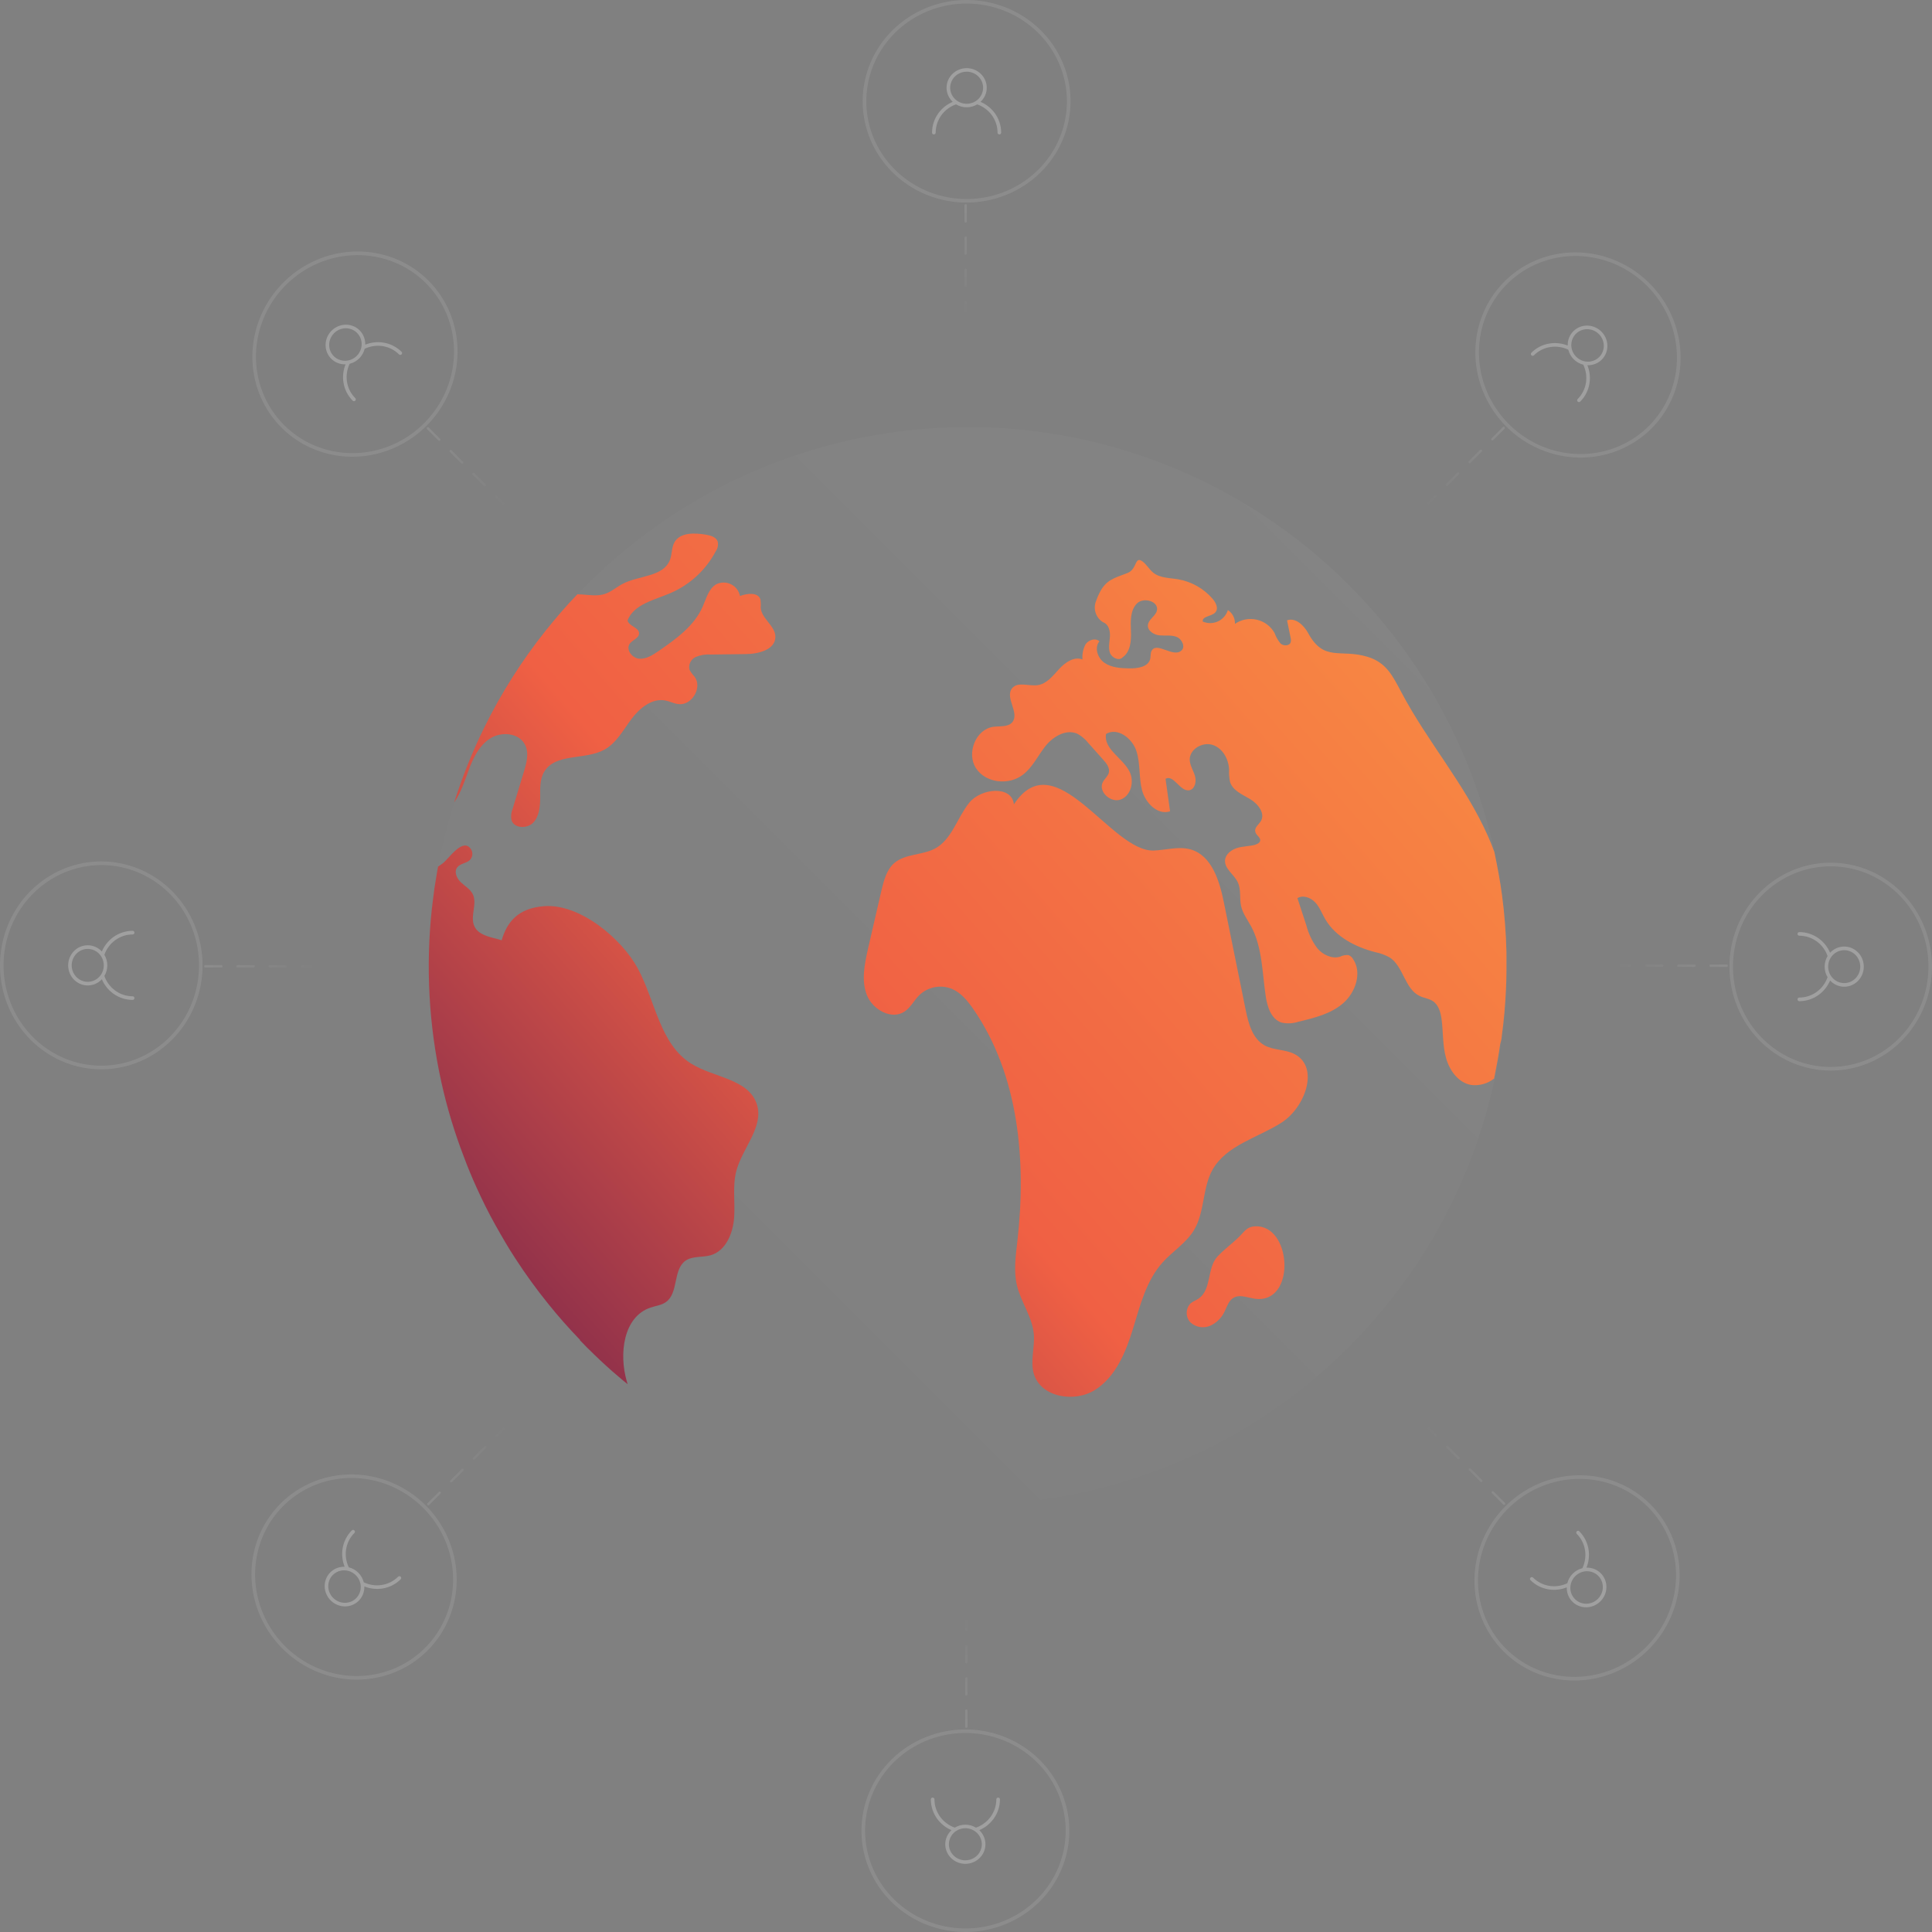 <svg width="401" height="401" viewBox="0 0 401 401" fill="none" xmlns="http://www.w3.org/2000/svg">
<rect x="0" y="0" width="401" height="401" fill="#808080" stroke="none"/>
<circle opacity="0.03" cx="200.857" cy="200.5" r="111.865" fill="url(#paint0_linear_683_6876)"/>
<path d="M265.977 233.016C270.895 229.864 273.897 221.579 268.75 218.813C266.806 217.769 264.347 218.034 262.424 216.947C259.915 215.518 259.108 212.366 258.536 209.542C257.035 202.132 255.531 194.72 254.025 187.305C253.118 182.837 251.524 177.584 247.149 176.311C244.669 175.597 242.038 176.44 239.465 176.533C230.58 176.862 219.058 153.817 210.437 166.955C210.073 162.995 203.632 163.531 201.145 166.647C198.657 169.764 197.571 174.203 194.097 176.111C191.431 177.541 187.893 177.162 185.591 179.149C183.983 180.579 183.447 182.78 182.939 184.867C182.024 188.846 181.107 192.826 180.187 196.805C179.472 200.014 178.722 203.459 179.923 206.526C181.124 209.592 185.098 211.78 187.785 209.928C189.036 209.078 189.722 207.619 190.802 206.554C191.687 205.704 192.799 205.129 194.004 204.898C195.21 204.667 196.456 204.791 197.592 205.253C199.479 206.061 200.838 207.741 202.01 209.428C211.517 223.188 213.053 241.043 211.159 257.655C210.809 260.7 210.366 263.809 211.073 266.79C211.903 270.278 214.269 273.345 214.576 276.919C214.812 279.664 213.804 282.494 214.576 285.139C216.006 290.007 222.989 291.208 227.278 288.491C231.567 285.775 233.647 280.7 235.141 275.847C236.634 270.993 237.893 265.839 241.274 262.058C243.368 259.714 246.206 258.005 247.828 255.303C250.087 251.536 249.529 246.597 251.681 242.759C254.583 237.662 261.059 236.161 265.977 233.016Z" fill="url(#paint1_linear_683_6876)"/>
<path d="M120.351 278.155C121.345 279.213 122.36 280.221 123.396 281.208C124.211 282.001 125.04 282.773 125.877 283.538C126.713 284.303 127.571 285.053 128.443 285.782C129.043 286.304 129.651 286.804 130.28 287.305L130.094 286.704C128.436 280.986 129.379 273.28 135.033 271.393C136.105 271.029 137.285 270.915 138.214 270.257C140.866 268.391 139.644 263.559 142.267 261.679C143.754 260.643 145.791 261.029 147.528 260.529C150.652 259.599 152.138 255.99 152.374 252.73C152.61 249.471 152.002 246.147 152.839 242.995C154.118 238.227 158.614 233.852 157.078 229.156C155.348 223.917 148.135 223.681 143.461 220.764C136.927 216.69 136.027 207.727 132.353 200.95C129.065 194.896 120.401 187.505 112.91 188.084C107.485 188.513 105.226 191.386 104.125 195.161L103.475 194.96C101.559 194.467 99.293 194.038 98.472 192.266C97.499 190.214 99.129 187.605 98.121 185.582C97.592 184.524 96.499 183.931 95.648 183.116C94.797 182.301 94.175 180.936 94.933 180C95.534 179.206 96.784 179.213 97.514 178.513C97.796 178.23 97.977 177.86 98.028 177.463C98.078 177.066 97.995 176.664 97.792 176.319C96.141 173.659 93.218 178.163 91.953 179.142C91.628 179.402 91.286 179.641 90.93 179.857C90.879 180.057 90.838 180.26 90.809 180.464C90.687 181.115 90.594 181.787 90.48 182.451C90.366 183.116 90.258 183.781 90.158 184.446C90.08 184.989 90.023 185.525 89.951 186.068C89.88 186.612 89.801 187.155 89.744 187.698C89.744 187.955 89.672 188.206 89.651 188.47C88.332 200.545 88.994 212.755 91.609 224.617C92.776 229.888 94.336 235.063 96.277 240.1C97.07 242.244 97.978 244.424 98.936 246.533C100.13 249.156 101.402 251.737 102.81 254.245C104.218 256.754 105.519 259.02 107.035 261.315C109.098 264.49 111.321 267.558 113.697 270.507C115.803 273.138 118.031 275.666 120.38 278.091" fill="url(#paint2_linear_683_6876)"/>
<path d="M101.752 153.259C104.075 151.787 107.678 152.094 108.95 154.532C109.865 156.276 109.286 158.391 108.714 160.25C107.938 162.804 107.166 165.346 106.398 167.877C106.09 168.618 106.008 169.434 106.162 170.221C106.699 171.98 109.443 172.051 110.687 170.736C111.931 169.421 112.117 167.384 112.117 165.554C112.117 163.724 112.009 161.765 112.953 160.178C115.305 156.261 121.438 157.798 125.433 155.604C127.921 154.246 129.329 151.565 131.016 149.292C132.703 147.019 135.305 144.86 138.078 145.389C139.014 145.561 139.894 146.047 140.844 146.147C143.625 146.462 145.848 142.652 144.147 140.429C143.739 139.999 143.389 139.518 143.103 138.999C142.984 138.482 143.045 137.94 143.276 137.463C143.508 136.986 143.896 136.602 144.375 136.376C145.346 135.957 146.402 135.778 147.456 135.854C149.877 135.811 152.295 135.78 154.711 135.761C157.385 135.761 160.923 134.868 160.937 132.187C160.937 129.878 158.028 128.42 157.892 126.111C157.938 125.546 157.919 124.978 157.835 124.417C157.327 122.88 155.083 123.145 153.589 123.702C153.486 123.178 153.262 122.684 152.936 122.261C152.61 121.837 152.19 121.495 151.71 121.261C151.229 121.027 150.701 120.907 150.166 120.912C149.631 120.916 149.105 121.044 148.628 121.286C147.056 122.237 146.591 124.246 145.848 125.911C144.082 129.95 140.272 132.652 136.656 135.153C135.448 135.975 134.089 136.855 132.624 136.712C131.159 136.569 129.858 134.796 130.709 133.61C131.295 132.802 132.624 132.473 132.646 131.465C132.646 130.207 130.501 129.986 130.251 128.756C131.588 125.404 135.776 124.546 139.093 123.131C143.159 121.399 146.503 118.319 148.564 114.41C148.767 114.12 148.907 113.791 148.976 113.444C149.045 113.097 149.041 112.74 148.964 112.394C148.636 111.451 147.478 111.143 146.484 110.965C144.14 110.586 141.166 110.479 139.994 112.544C139.365 113.652 139.508 115.032 139.05 116.219C137.699 119.742 132.617 119.421 129.286 121.158C127.971 121.823 126.87 122.866 125.462 123.302C123.947 123.781 122.288 123.488 120.694 123.381C120.415 123.381 120.13 123.381 119.844 123.345C118.686 124.546 117.556 125.782 116.463 127.041C115.369 128.299 114.318 129.585 113.26 130.893C108.321 137.09 104.063 143.8 100.558 150.908C99.324 153.405 98.183 155.956 97.135 158.563C96.086 161.17 95.133 163.829 94.275 166.54C95.705 164.453 96.577 161.758 97.278 159.857C98.185 157.376 99.443 154.732 101.752 153.259Z" fill="url(#paint3_linear_683_6876)"/>
<path d="M311.709 214.975C311.933 213.378 312.114 211.789 312.252 210.207C312.39 208.625 312.495 207.043 312.567 205.461C312.631 204.181 312.667 202.916 312.674 201.644C312.681 200.371 312.674 198.97 312.674 197.641C312.587 193.669 312.279 189.706 311.752 185.768C311.552 184.26 311.316 182.766 311.037 181.279C310.758 179.792 310.487 178.306 310.165 176.833C309.76 175.704 309.307 174.584 308.807 173.474C304.068 162.795 296.234 153.895 290.815 143.595C289.043 140.243 287.692 137.491 283.868 136.333C278.221 134.603 274.811 137.469 271.509 131.394C270.615 129.764 268.886 128.12 267.134 128.756C267.384 129.993 267.649 131.229 267.899 132.48C267.96 132.741 267.96 133.013 267.899 133.274C267.692 134.081 266.434 134.131 265.798 133.581C265.251 132.925 264.825 132.177 264.54 131.372C264.148 130.682 263.618 130.081 262.982 129.607C262.346 129.133 261.618 128.797 260.845 128.62C260.072 128.442 259.27 128.427 258.491 128.576C257.712 128.725 256.972 129.035 256.319 129.485C256.346 128.922 256.224 128.362 255.967 127.861C255.71 127.359 255.327 126.933 254.854 126.626C254.693 127.142 254.426 127.618 254.068 128.024C253.711 128.43 253.272 128.755 252.78 128.98C252.289 129.205 251.755 129.323 251.215 129.328C250.674 129.332 250.139 129.223 249.643 129.006C249.465 127.891 251.402 127.97 252.202 127.155C253.003 126.34 252.374 125.089 251.688 124.296C249.835 122.147 247.293 120.71 244.497 120.229C242.731 119.935 240.773 119.993 239.365 118.863C238.55 118.206 238.042 117.241 237.22 116.597C235.433 115.211 236.119 118.141 233.996 118.942C231.101 120.043 229.529 120.372 228.157 123.159C227.882 123.718 227.643 124.293 227.442 124.882C227.168 125.643 227.16 126.474 227.419 127.24C227.679 128.006 228.191 128.662 228.871 129.099L229.093 129.214C230.137 129.664 230.444 131.001 230.372 132.13C230.301 133.259 230.001 134.424 230.372 135.482C230.744 136.54 232.281 137.262 233.031 136.419C234.661 135.261 234.818 132.938 234.733 130.943C234.647 128.949 234.575 126.697 235.969 125.268C237.363 123.838 240.623 124.839 240.115 126.769C239.808 127.905 238.371 128.556 238.257 129.735C238.142 130.915 239.5 131.772 240.694 131.88C241.888 131.987 243.167 131.751 244.268 132.216C245.369 132.68 246.112 134.36 245.147 135.075C243.453 136.504 240.079 133.138 239.029 135.075C238.743 135.568 238.864 136.197 238.736 136.747C238.342 138.449 236.098 138.763 234.347 138.727C232.595 138.692 230.773 138.584 229.307 137.62C227.842 136.655 227.077 134.453 228.185 133.109C227.399 132.351 225.976 132.795 225.326 133.702C224.809 134.673 224.583 135.773 224.675 136.869C222.91 136.197 221.059 137.505 219.801 138.885C218.543 140.264 217.27 141.915 215.426 142.201C213.582 142.487 211.209 141.394 210.051 142.873C208.535 144.803 211.652 147.97 210.129 149.878C209.257 150.95 207.578 150.672 206.198 150.85C202.531 151.336 200.558 156.311 202.56 159.428C204.561 162.544 209.386 163.066 212.31 160.8C214.34 159.256 215.426 156.819 217.013 154.832C218.6 152.845 221.302 151.258 223.625 152.301C224.509 152.785 225.285 153.444 225.905 154.238C226.934 155.389 227.964 156.54 228.993 157.705C229.658 158.42 230.365 159.356 230.158 160.329C229.972 161.108 229.272 161.629 228.9 162.33C227.856 164.339 230.63 166.797 232.724 165.904C234.818 165.01 235.462 162.101 234.411 160.086C232.981 157.298 229.014 155.447 229.572 152.337C231.923 150.908 234.976 153.209 235.848 155.825C236.72 158.441 236.348 161.294 237.02 163.953C237.692 166.612 240.258 169.271 242.853 168.391C242.531 166.126 242.231 163.881 241.916 161.637C243.625 160.707 244.904 164.324 246.827 164.031C247.999 163.838 248.371 162.251 248.035 161.093C247.699 159.935 246.977 158.899 246.934 157.698C246.898 155.504 249.557 153.945 251.659 154.603C253.76 155.261 255.011 157.541 255.104 159.721C255.059 160.586 255.126 161.454 255.304 162.301C255.869 164.103 257.878 164.91 259.493 165.875C261.109 166.84 262.66 168.82 261.695 170.436C261.252 171.151 260.365 171.744 260.53 172.58C260.694 173.416 261.666 173.752 261.559 174.489C261.473 174.975 260.916 175.203 260.437 175.361C259.207 175.668 257.928 175.639 256.727 176.018C255.526 176.397 254.354 177.326 254.261 178.563C254.154 180.336 256.112 181.479 256.884 183.073C257.656 184.667 257.227 186.419 257.599 188.077C257.949 189.614 258.943 190.936 259.693 192.301C262.024 196.676 261.973 201.872 262.71 206.776C263.039 208.985 263.846 211.522 265.962 212.237C267.147 212.504 268.383 212.443 269.536 212.058C272.853 211.272 276.305 210.407 278.828 208.184C281.352 205.961 282.745 201.901 280.844 199.07C280.634 198.681 280.288 198.384 279.872 198.234C279.276 198.187 278.678 198.303 278.142 198.57C276.441 199.078 274.568 198.177 273.41 196.812C272.348 195.38 271.573 193.756 271.13 192.03C270.522 190.171 269.915 188.298 269.293 186.419C270.458 185.704 272.052 186.297 272.996 187.312C273.939 188.327 274.389 189.657 275.097 190.836C277.242 194.467 281.323 196.554 285.404 197.619C286.463 197.828 287.483 198.199 288.428 198.72C291.323 200.586 291.552 205.289 294.69 206.74C295.562 207.155 296.584 207.248 297.384 207.777C298.592 208.577 299.028 210.143 299.214 211.579C299.557 214.26 299.407 217.012 300.144 219.621C300.88 222.23 302.724 224.774 305.383 225.196C307.075 225.395 308.777 224.914 310.115 223.86C310.601 221.465 311.044 219.056 311.394 216.604C311.595 216.004 311.673 215.496 311.709 214.975Z" fill="url(#paint4_linear_683_6876)"/>
<path d="M260.501 254.531C258.807 254.617 258.357 255.539 257.263 256.633C255.833 258.062 253.961 259.406 252.674 260.822C250.487 263.223 251.509 267.605 248.814 269.506C248.271 269.892 247.599 270.1 247.099 270.536C246.59 271.068 246.306 271.776 246.306 272.512C246.306 273.248 246.59 273.956 247.099 274.488C247.646 274.985 248.325 275.312 249.054 275.432C249.784 275.551 250.532 275.457 251.209 275.16C252.562 274.536 253.64 273.437 254.239 272.072C254.697 271.115 255.04 270 255.926 269.428C257.456 268.434 259.436 269.621 261.259 269.628C269.007 269.664 267.942 254.16 260.501 254.531Z" fill="url(#paint5_linear_683_6876)"/>
<path opacity="0.1" d="M200.431 66.282C200.365 66.282 200.301 66.257 200.255 66.211C200.208 66.166 200.182 66.104 200.182 66.039V62.692C200.182 62.628 200.208 62.566 200.255 62.521C200.301 62.475 200.365 62.45 200.431 62.45C200.497 62.45 200.56 62.475 200.607 62.521C200.654 62.566 200.68 62.628 200.68 62.692V66.039C200.68 66.104 200.654 66.166 200.607 66.211C200.56 66.257 200.497 66.282 200.431 66.282ZM200.431 59.588C200.365 59.588 200.301 59.563 200.255 59.517C200.208 59.472 200.182 59.41 200.182 59.345V55.998C200.182 55.934 200.208 55.872 200.255 55.827C200.301 55.781 200.365 55.755 200.431 55.755C200.497 55.755 200.56 55.781 200.607 55.827C200.654 55.872 200.68 55.934 200.68 55.998V59.345C200.68 59.41 200.654 59.472 200.607 59.517C200.56 59.563 200.497 59.588 200.431 59.588ZM200.431 52.894C200.365 52.894 200.301 52.869 200.255 52.823C200.208 52.778 200.182 52.716 200.182 52.651V49.304C200.182 49.24 200.208 49.178 200.255 49.132C200.301 49.087 200.365 49.061 200.431 49.061C200.497 49.061 200.56 49.087 200.607 49.132C200.654 49.178 200.68 49.24 200.68 49.304V52.651C200.68 52.716 200.654 52.778 200.607 52.823C200.56 52.869 200.497 52.894 200.431 52.894ZM200.431 46.2C200.365 46.2 200.301 46.175 200.255 46.129C200.208 46.083 200.182 46.022 200.182 45.957V42.61C200.182 42.546 200.208 42.484 200.255 42.438C200.301 42.393 200.365 42.367 200.431 42.367C200.497 42.367 200.56 42.393 200.607 42.438C200.654 42.484 200.68 42.546 200.68 42.61V45.957C200.68 46.022 200.654 46.083 200.607 46.129C200.56 46.175 200.497 46.2 200.431 46.2Z" fill="url(#paint6_linear_683_6876)"/>
<path opacity="0.1" d="M200.627 42.044C196.36 42.044 192.189 40.811 188.64 38.501C185.092 36.191 182.327 32.908 180.694 29.067C179.061 25.226 178.634 20.999 179.466 16.921C180.299 12.843 182.354 9.097 185.371 6.157C188.388 3.217 192.233 1.215 196.418 0.404C200.603 -0.407 204.941 0.009 208.884 1.6C212.826 3.191 216.196 5.886 218.566 9.343C220.937 12.8 222.202 16.864 222.202 21.022C222.196 26.596 219.921 31.939 215.876 35.88C211.831 39.821 206.347 42.038 200.627 42.044ZM200.627 0.736C196.509 0.736 192.484 1.926 189.06 4.155C185.636 6.384 182.968 9.552 181.392 13.259C179.816 16.966 179.404 21.045 180.207 24.98C181.011 28.915 182.994 32.529 185.905 35.366C188.817 38.203 192.527 40.136 196.565 40.918C200.604 41.701 204.79 41.299 208.595 39.764C212.399 38.228 215.65 35.628 217.938 32.292C220.226 28.956 221.447 25.034 221.447 21.022C221.44 15.644 219.245 10.488 215.342 6.685C211.439 2.882 206.147 0.743 200.627 0.736Z" fill="white"/>
<path opacity="0.25" fill-rule="evenodd" clip-rule="evenodd" d="M200.633 22.273C199.851 22.273 199.09 22.059 198.433 21.66C197.222 22.087 196.17 22.859 195.416 23.878C194.629 24.942 194.206 26.221 194.208 27.533C194.208 27.631 194.168 27.725 194.097 27.794C194.026 27.863 193.93 27.901 193.83 27.901C193.73 27.901 193.634 27.863 193.563 27.794C193.492 27.725 193.452 27.631 193.452 27.533C193.45 26.067 193.923 24.637 194.803 23.448C195.555 22.431 196.571 21.635 197.742 21.137C197.083 20.518 196.649 19.703 196.512 18.817C196.363 17.856 196.572 16.874 197.102 16.051C197.632 15.227 198.448 14.616 199.401 14.328C200.354 14.04 201.382 14.095 202.297 14.482C203.212 14.87 203.954 15.564 204.389 16.439C204.824 17.314 204.923 18.311 204.667 19.251C204.47 19.976 204.072 20.629 203.523 21.142C204.689 21.641 205.701 22.435 206.45 23.448C207.33 24.637 207.803 26.067 207.801 27.533C207.801 27.631 207.761 27.725 207.69 27.794C207.619 27.863 207.523 27.901 207.423 27.901C207.323 27.901 207.227 27.863 207.156 27.794C207.085 27.725 207.045 27.631 207.045 27.533C207.047 26.221 206.624 24.942 205.837 23.878C205.085 22.862 204.037 22.092 202.832 21.665C202.173 22.063 201.412 22.275 200.633 22.273ZM202.523 20.984C202.34 21.102 202.145 21.203 201.941 21.286C201.317 21.538 200.63 21.604 199.967 21.475C199.304 21.346 198.695 21.029 198.217 20.564C197.74 20.098 197.414 19.505 197.282 18.859C197.15 18.213 197.218 17.544 197.477 16.936C197.735 16.327 198.173 15.807 198.735 15.442C199.297 15.076 199.958 14.881 200.633 14.881V14.879C201.54 14.88 202.408 15.231 203.049 15.856C203.69 16.48 204.05 17.327 204.05 18.21C204.05 18.868 203.85 19.512 203.474 20.059C203.241 20.4 202.947 20.693 202.607 20.927C202.577 20.942 202.548 20.961 202.523 20.984Z" fill="white"/>
<path opacity="0.1" d="M200.569 334.718C200.635 334.718 200.699 334.743 200.745 334.789C200.792 334.834 200.818 334.896 200.818 334.961L200.818 338.308C200.818 338.372 200.792 338.434 200.745 338.479C200.699 338.525 200.635 338.551 200.569 338.551C200.503 338.551 200.44 338.525 200.393 338.479C200.346 338.434 200.32 338.372 200.32 338.308L200.32 334.961C200.32 334.896 200.346 334.834 200.393 334.789C200.44 334.743 200.503 334.718 200.569 334.718ZM200.569 341.412C200.635 341.412 200.699 341.437 200.745 341.483C200.792 341.528 200.818 341.59 200.818 341.655L200.818 345.002C200.818 345.066 200.792 345.128 200.745 345.174C200.699 345.219 200.635 345.245 200.569 345.245C200.503 345.245 200.44 345.219 200.393 345.174C200.346 345.128 200.32 345.066 200.32 345.002L200.32 341.655C200.32 341.59 200.346 341.528 200.393 341.483C200.44 341.437 200.503 341.412 200.569 341.412ZM200.569 348.106C200.635 348.106 200.699 348.131 200.745 348.177C200.792 348.223 200.818 348.284 200.818 348.349L200.818 351.696C200.818 351.76 200.792 351.822 200.745 351.868C200.699 351.913 200.635 351.939 200.569 351.939C200.503 351.939 200.44 351.913 200.393 351.868C200.346 351.822 200.32 351.76 200.32 351.696L200.32 348.349C200.32 348.284 200.346 348.223 200.393 348.177C200.44 348.131 200.503 348.106 200.569 348.106ZM200.569 354.8C200.635 354.8 200.699 354.826 200.745 354.871C200.792 354.917 200.818 354.978 200.818 355.043L200.818 358.39C200.818 358.454 200.792 358.516 200.745 358.562C200.699 358.607 200.635 358.633 200.569 358.633C200.503 358.633 200.44 358.607 200.393 358.562C200.346 358.516 200.32 358.454 200.32 358.39L200.32 355.043C200.32 354.978 200.346 354.917 200.393 354.871C200.44 354.826 200.503 354.8 200.569 354.8Z" fill="url(#paint7_linear_683_6876)"/>
<path opacity="0.1" d="M200.373 358.956C204.64 358.956 208.811 360.189 212.36 362.499C215.908 364.809 218.673 368.092 220.306 371.933C221.939 375.774 222.366 380.001 221.534 384.079C220.701 388.157 218.646 391.903 215.629 394.843C212.612 397.783 208.767 399.785 204.582 400.596C200.397 401.407 196.059 400.991 192.116 399.4C188.174 397.809 184.804 395.114 182.434 391.657C180.063 388.2 178.798 384.136 178.798 379.978C178.804 374.404 181.079 369.061 185.124 365.12C189.169 361.179 194.653 358.962 200.373 358.956ZM200.373 400.264C204.491 400.264 208.516 399.074 211.94 396.845C215.364 394.616 218.032 391.448 219.608 387.741C221.184 384.034 221.596 379.955 220.793 376.02C219.989 372.085 218.006 368.471 215.095 365.634C212.183 362.797 208.473 360.864 204.435 360.082C200.396 359.299 196.21 359.701 192.405 361.236C188.601 362.772 185.35 365.372 183.062 368.708C180.774 372.044 179.553 375.966 179.553 379.978C179.56 385.356 181.755 390.512 185.658 394.315C189.561 398.118 194.853 400.257 200.373 400.264Z" fill="white"/>
<path opacity="0.25" fill-rule="evenodd" clip-rule="evenodd" d="M200.367 378.726C201.149 378.727 201.91 378.941 202.567 379.34C203.778 378.913 204.83 378.141 205.584 377.122C206.371 376.057 206.794 374.778 206.792 373.467C206.792 373.369 206.832 373.275 206.903 373.206C206.974 373.137 207.07 373.099 207.17 373.099C207.27 373.099 207.366 373.137 207.437 373.206C207.508 373.275 207.548 373.369 207.548 373.467C207.55 374.933 207.077 376.363 206.197 377.552C205.445 378.568 204.429 379.365 203.258 379.863C203.917 380.482 204.351 381.297 204.488 382.183C204.637 383.144 204.428 384.126 203.898 384.949C203.368 385.773 202.552 386.384 201.599 386.672C200.646 386.96 199.618 386.905 198.703 386.518C197.788 386.131 197.046 385.436 196.611 384.561C196.176 383.687 196.077 382.689 196.333 381.749C196.53 381.024 196.928 380.371 197.477 379.858C196.311 379.359 195.299 378.565 194.55 377.552C193.67 376.363 193.197 374.933 193.199 373.467C193.199 373.369 193.239 373.275 193.31 373.206C193.381 373.137 193.477 373.099 193.577 373.099C193.677 373.099 193.773 373.137 193.844 373.206C193.915 373.275 193.955 373.369 193.955 373.467C193.953 374.778 194.376 376.057 195.163 377.122C195.915 378.138 196.963 378.908 198.168 379.335C198.827 378.937 199.588 378.725 200.367 378.726ZM198.477 380.017C198.659 379.898 198.854 379.797 199.059 379.714C199.683 379.462 200.37 379.397 201.033 379.525C201.696 379.653 202.305 379.971 202.783 380.436C203.26 380.902 203.586 381.495 203.718 382.141C203.85 382.787 203.782 383.456 203.523 384.064C203.265 384.673 202.827 385.193 202.265 385.558C201.703 385.924 201.042 386.119 200.367 386.119L200.367 386.121C199.46 386.12 198.592 385.769 197.951 385.144C197.31 384.52 196.95 383.673 196.95 382.79C196.95 382.132 197.15 381.488 197.526 380.941C197.759 380.6 198.054 380.306 198.393 380.072C198.424 380.057 198.452 380.039 198.477 380.017Z" fill="white"/>
<path opacity="0.1" d="M66.28 200.56C66.28 200.626 66.255 200.69 66.209 200.737C66.164 200.783 66.102 200.81 66.037 200.81L62.69 200.81C62.626 200.81 62.564 200.783 62.519 200.737C62.473 200.69 62.447 200.626 62.447 200.56C62.447 200.494 62.473 200.431 62.519 200.384C62.564 200.337 62.626 200.311 62.69 200.311L66.037 200.311C66.102 200.311 66.164 200.337 66.209 200.384C66.255 200.431 66.28 200.494 66.28 200.56ZM59.586 200.56C59.586 200.626 59.561 200.69 59.515 200.737C59.47 200.783 59.408 200.81 59.343 200.81L55.996 200.81C55.932 200.81 55.87 200.783 55.825 200.737C55.779 200.69 55.753 200.626 55.753 200.56C55.753 200.494 55.779 200.431 55.825 200.384C55.87 200.337 55.932 200.311 55.996 200.311L59.343 200.311C59.408 200.311 59.47 200.337 59.515 200.384C59.561 200.431 59.586 200.494 59.586 200.56ZM52.892 200.56C52.892 200.626 52.867 200.69 52.821 200.737C52.776 200.783 52.714 200.81 52.649 200.81L49.302 200.81C49.238 200.81 49.176 200.783 49.13 200.737C49.085 200.69 49.059 200.626 49.059 200.56C49.059 200.494 49.085 200.431 49.13 200.384C49.176 200.337 49.238 200.311 49.302 200.311L52.649 200.311C52.714 200.311 52.776 200.337 52.821 200.384C52.867 200.431 52.892 200.494 52.892 200.56ZM46.198 200.56C46.198 200.626 46.173 200.69 46.127 200.737C46.081 200.783 46.02 200.81 45.955 200.81L42.608 200.81C42.544 200.81 42.482 200.783 42.436 200.737C42.391 200.69 42.365 200.626 42.365 200.56C42.365 200.494 42.391 200.431 42.436 200.384C42.482 200.337 42.544 200.311 42.608 200.311L45.955 200.311C46.02 200.311 46.081 200.337 46.127 200.384C46.173 200.431 46.198 200.494 46.198 200.56Z" fill="url(#paint8_linear_683_6876)"/>
<path opacity="0.1" d="M42.044 200.368C42.044 204.635 40.811 208.807 38.501 212.355C36.191 215.903 32.908 218.668 29.067 220.301C25.226 221.934 20.999 222.361 16.921 221.529C12.843 220.696 9.097 218.642 6.157 215.624C3.217 212.607 1.215 208.763 0.404 204.577C-0.407 200.392 0.009 196.054 1.6 192.112C3.191 188.169 5.886 184.8 9.343 182.429C12.8 180.058 16.864 178.793 21.022 178.793C26.596 178.799 31.939 181.075 35.88 185.119C39.821 189.164 42.038 194.648 42.044 200.368ZM0.736 200.368C0.736 204.486 1.926 208.511 4.155 211.935C6.384 215.359 9.552 218.027 13.259 219.603C16.966 221.179 21.045 221.591 24.98 220.788C28.915 219.985 32.529 218.002 35.366 215.09C38.203 212.178 40.136 208.469 40.918 204.43C41.701 200.391 41.299 196.205 39.764 192.401C38.228 188.596 35.628 185.345 32.292 183.057C28.956 180.769 25.034 179.548 21.022 179.548C15.644 179.555 10.488 181.751 6.685 185.654C2.882 189.557 0.743 194.848 0.736 200.368Z" fill="white"/>
<path opacity="0.25" fill-rule="evenodd" clip-rule="evenodd" d="M22.274 200.37C22.273 201.149 22.06 201.909 21.664 202.565C22.091 203.773 22.863 204.823 23.881 205.576C24.945 206.364 26.224 206.786 27.535 206.785C27.633 206.785 27.727 206.825 27.796 206.895C27.865 206.966 27.904 207.062 27.904 207.163C27.904 207.263 27.865 207.359 27.796 207.43C27.727 207.501 27.633 207.54 27.535 207.54C26.069 207.542 24.639 207.07 23.45 206.189C22.435 205.439 21.64 204.424 21.141 203.256C20.522 203.918 19.706 204.354 18.817 204.491C17.856 204.64 16.875 204.431 16.051 203.901C15.227 203.371 14.616 202.555 14.329 201.602C14.041 200.649 14.095 199.621 14.483 198.706C14.87 197.791 15.564 197.049 16.439 196.614C17.314 196.179 18.312 196.08 19.252 196.336C19.976 196.533 20.629 196.931 21.142 197.479C21.641 196.312 22.436 195.298 23.45 194.548C24.639 193.668 26.069 193.195 27.535 193.197C27.633 193.197 27.727 193.237 27.796 193.308C27.865 193.379 27.904 193.475 27.904 193.575C27.904 193.675 27.865 193.771 27.796 193.842C27.727 193.913 27.633 193.953 27.535 193.953C26.224 193.951 24.945 194.374 23.881 195.161C22.863 195.914 22.092 196.963 21.665 198.171C22.063 198.83 22.275 199.591 22.274 200.37ZM21.475 201.036C21.388 201.487 21.213 201.913 20.964 202.29C20.958 202.298 20.952 202.307 20.947 202.315C20.834 202.483 20.706 202.64 20.564 202.786C20.099 203.263 19.506 203.589 18.86 203.721C18.214 203.853 17.544 203.785 16.936 203.526C16.328 203.268 15.808 202.83 15.442 202.268C15.076 201.706 14.881 201.045 14.881 200.37L14.879 200.37C14.88 199.463 15.232 198.595 15.856 197.954C16.48 197.313 17.327 196.953 18.21 196.953C18.869 196.953 19.512 197.153 20.06 197.529C20.607 197.904 21.034 198.438 21.286 199.062C21.538 199.686 21.604 200.373 21.475 201.036Z" fill="white"/>
<path opacity="0.1" d="M334.72 200.44C334.72 200.374 334.745 200.31 334.791 200.263C334.836 200.217 334.898 200.19 334.963 200.19L338.31 200.19C338.374 200.19 338.436 200.217 338.481 200.263C338.527 200.31 338.552 200.374 338.552 200.44C338.552 200.506 338.527 200.569 338.481 200.616C338.436 200.663 338.374 200.689 338.31 200.689L334.963 200.689C334.898 200.689 334.836 200.663 334.791 200.616C334.745 200.569 334.72 200.506 334.72 200.44ZM341.414 200.44C341.414 200.374 341.439 200.31 341.485 200.263C341.53 200.217 341.592 200.19 341.657 200.19L345.004 200.19C345.068 200.19 345.13 200.217 345.175 200.263C345.221 200.31 345.247 200.374 345.247 200.44C345.247 200.506 345.221 200.569 345.175 200.616C345.13 200.663 345.068 200.689 345.004 200.689L341.657 200.689C341.592 200.689 341.53 200.663 341.485 200.616C341.439 200.569 341.414 200.506 341.414 200.44ZM348.108 200.44C348.108 200.374 348.133 200.31 348.179 200.263C348.224 200.217 348.286 200.19 348.351 200.19L351.698 200.19C351.762 200.19 351.824 200.217 351.87 200.263C351.915 200.31 351.941 200.374 351.941 200.44C351.941 200.506 351.915 200.569 351.87 200.616C351.824 200.663 351.762 200.689 351.698 200.689L348.351 200.689C348.286 200.689 348.224 200.663 348.179 200.616C348.133 200.569 348.108 200.506 348.108 200.44ZM354.802 200.44C354.802 200.374 354.827 200.31 354.873 200.263C354.919 200.217 354.98 200.19 355.045 200.19L358.392 200.19C358.456 200.19 358.518 200.217 358.564 200.263C358.609 200.31 358.635 200.374 358.635 200.44C358.635 200.506 358.609 200.569 358.564 200.616C358.518 200.663 358.456 200.689 358.392 200.689L355.045 200.689C354.98 200.689 354.919 200.663 354.873 200.616C354.827 200.569 354.802 200.506 354.802 200.44Z" fill="url(#paint9_linear_683_6876)"/>
<path opacity="0.1" d="M358.956 200.632C358.956 196.365 360.189 192.193 362.499 188.645C364.809 185.097 368.092 182.332 371.933 180.699C375.774 179.066 380.001 178.639 384.079 179.471C388.157 180.304 391.903 182.358 394.843 185.376C397.783 188.393 399.785 192.237 400.596 196.423C401.407 200.608 400.991 204.946 399.4 208.888C397.809 212.831 395.114 216.2 391.657 218.571C388.2 220.942 384.136 222.207 379.978 222.207C374.404 222.201 369.061 219.925 365.12 215.881C361.179 211.836 358.962 206.352 358.956 200.632ZM400.264 200.632C400.264 196.514 399.074 192.489 396.845 189.065C394.616 185.641 391.448 182.973 387.741 181.397C384.034 179.821 379.955 179.409 376.02 180.212C372.085 181.015 368.471 182.998 365.634 185.91C362.797 188.822 360.864 192.531 360.082 196.57C359.299 200.609 359.701 204.795 361.236 208.599C362.772 212.404 365.372 215.655 368.708 217.943C372.044 220.231 375.966 221.452 379.978 221.452C385.356 221.445 390.512 219.249 394.315 215.346C398.118 211.443 400.257 206.152 400.264 200.632Z" fill="white"/>
<path opacity="0.25" fill-rule="evenodd" clip-rule="evenodd" d="M378.715 200.63C378.716 199.85 378.929 199.091 379.325 198.435C378.898 197.226 378.127 196.176 377.109 195.423C376.045 194.636 374.766 194.213 373.454 194.215C373.356 194.215 373.262 194.175 373.193 194.104C373.124 194.033 373.086 193.937 373.086 193.837C373.086 193.737 373.124 193.641 373.193 193.57C373.262 193.499 373.356 193.459 373.454 193.459C374.92 193.457 376.35 193.93 377.54 194.81C378.554 195.561 379.349 196.575 379.848 197.743C380.467 197.081 381.284 196.646 382.172 196.508C383.133 196.359 384.115 196.569 384.938 197.099C385.762 197.629 386.373 198.444 386.661 199.398C386.948 200.351 386.894 201.378 386.507 202.293C386.119 203.208 385.425 203.951 384.55 204.386C383.675 204.821 382.677 204.919 381.738 204.663C381.013 204.466 380.361 204.069 379.847 203.52C379.349 204.688 378.553 205.702 377.54 206.452C376.35 207.332 374.92 207.805 373.454 207.803C373.356 207.803 373.262 207.763 373.193 207.692C373.124 207.621 373.086 207.525 373.086 207.425C373.086 207.325 373.124 207.229 373.193 207.158C373.262 207.087 373.356 207.047 373.454 207.047C374.766 207.049 376.045 206.626 377.109 205.839C378.126 205.086 378.898 204.036 379.324 202.829C378.926 202.17 378.714 201.408 378.715 200.63ZM379.514 199.963C379.601 199.512 379.776 199.086 380.026 198.709C380.032 198.701 380.037 198.693 380.042 198.684C380.155 198.517 380.283 198.359 380.425 198.214C380.891 197.736 381.484 197.411 382.13 197.279C382.775 197.147 383.445 197.214 384.053 197.473C384.661 197.732 385.181 198.17 385.547 198.732C385.913 199.293 386.108 199.954 386.108 200.63L386.11 200.63C386.109 201.536 385.758 202.405 385.133 203.045C384.509 203.686 383.662 204.046 382.779 204.047C382.121 204.047 381.477 203.846 380.929 203.471C380.382 203.095 379.955 202.562 379.703 201.937C379.451 201.313 379.385 200.626 379.514 199.963Z" fill="white"/>
<path opacity="0.1" d="M105.641 295.449C105.687 295.496 105.714 295.559 105.715 295.624C105.716 295.689 105.691 295.751 105.645 295.797L103.278 298.164C103.233 298.209 103.171 298.234 103.105 298.234C103.04 298.233 102.977 298.206 102.93 298.159C102.884 298.112 102.857 298.049 102.856 297.984C102.855 297.919 102.88 297.857 102.926 297.811L105.292 295.444C105.338 295.399 105.4 295.374 105.466 295.375C105.531 295.375 105.594 295.402 105.641 295.449ZM100.907 300.182C100.954 300.229 100.981 300.292 100.981 300.357C100.982 300.423 100.957 300.485 100.912 300.53L98.545 302.897C98.499 302.943 98.437 302.968 98.372 302.967C98.306 302.966 98.244 302.939 98.197 302.893C98.15 302.846 98.123 302.783 98.123 302.718C98.122 302.652 98.147 302.59 98.192 302.545L100.559 300.178C100.605 300.132 100.667 300.107 100.732 300.108C100.797 300.109 100.86 300.136 100.907 300.182ZM96.174 304.916C96.22 304.963 96.247 305.025 96.248 305.091C96.249 305.156 96.224 305.218 96.178 305.264L93.811 307.631C93.766 307.676 93.704 307.701 93.638 307.7C93.573 307.7 93.51 307.673 93.463 307.626C93.417 307.579 93.39 307.516 93.389 307.451C93.388 307.386 93.413 307.324 93.459 307.278L95.826 304.911C95.871 304.866 95.933 304.841 95.999 304.841C96.064 304.842 96.127 304.869 96.174 304.916ZM91.44 309.649C91.487 309.696 91.514 309.759 91.515 309.824C91.516 309.889 91.49 309.952 91.445 309.997L89.078 312.364C89.032 312.41 88.97 312.435 88.905 312.434C88.84 312.433 88.777 312.406 88.73 312.359C88.683 312.313 88.656 312.25 88.656 312.185C88.655 312.119 88.68 312.057 88.725 312.011L91.092 309.645C91.138 309.599 91.2 309.574 91.265 309.575C91.331 309.576 91.394 309.602 91.44 309.649Z" fill="url(#paint10_linear_683_6876)"/>
<path opacity="0.1" d="M88.356 312.452C91.374 315.469 93.452 319.291 94.327 323.433C95.203 327.575 94.836 331.852 93.275 335.723C91.713 339.594 89.027 342.885 85.555 345.18C82.082 347.475 77.981 348.67 73.768 348.616C69.556 348.561 65.422 347.258 61.889 344.872C58.356 342.487 55.583 339.125 53.92 335.212C52.257 331.299 51.78 327.011 52.548 322.89C53.316 318.769 55.295 315.001 58.236 312.061C62.181 308.124 67.568 305.955 73.215 306.028C78.862 306.102 84.307 308.412 88.356 312.452ZM59.147 341.661C62.059 344.573 65.747 346.578 69.744 347.423C73.741 348.268 77.868 347.914 81.603 346.407C85.339 344.9 88.514 342.308 90.729 338.957C92.944 335.607 94.097 331.649 94.044 327.584C93.992 323.519 92.735 319.529 90.432 316.12C88.13 312.711 84.886 310.035 81.11 308.431C77.335 306.826 73.197 306.366 69.22 307.107C65.244 307.848 61.607 309.758 58.77 312.595C54.972 316.403 52.878 321.601 52.949 327.05C53.02 332.499 55.249 337.753 59.147 341.661Z" fill="white"/>
<path opacity="0.25" fill-rule="evenodd" clip-rule="evenodd" d="M74.38 326.432C74.932 326.985 75.318 327.674 75.501 328.418C76.657 328.97 77.944 329.166 79.196 328.979C80.505 328.784 81.708 328.178 82.635 327.25C82.704 327.18 82.798 327.142 82.897 327.144C82.996 327.145 83.091 327.186 83.162 327.256C83.233 327.327 83.273 327.423 83.275 327.522C83.276 327.62 83.238 327.715 83.169 327.784C82.133 328.822 80.788 329.499 79.325 329.718C78.077 329.904 76.798 329.75 75.62 329.277C75.65 330.182 75.38 331.066 74.85 331.791C74.276 332.576 73.434 333.122 72.476 333.329C71.519 333.537 70.51 333.392 69.633 332.922C68.755 332.451 68.068 331.686 67.694 330.765C67.321 329.844 67.287 328.829 67.598 327.902C67.909 326.976 68.545 326.201 69.39 325.717C70.042 325.344 70.784 325.164 71.535 325.189C71.062 324.011 70.908 322.733 71.095 321.486C71.313 320.022 71.99 318.677 73.028 317.641C73.097 317.572 73.192 317.534 73.291 317.536C73.39 317.537 73.485 317.577 73.556 317.648C73.627 317.719 73.667 317.815 73.668 317.913C73.67 318.012 73.632 318.107 73.563 318.176C72.634 319.102 72.028 320.306 71.833 321.615C71.646 322.866 71.842 324.153 72.394 325.308C73.142 325.492 73.83 325.881 74.38 326.432ZM72.103 326.002C72.326 326.048 72.545 326.116 72.757 326.206C73.376 326.47 73.909 326.909 74.287 327.468C74.539 327.842 74.715 328.258 74.806 328.693C74.809 328.72 74.814 328.747 74.822 328.773C74.858 328.963 74.877 329.156 74.879 329.35C74.888 330.017 74.699 330.666 74.335 331.216C73.972 331.766 73.451 332.191 72.838 332.439C72.225 332.686 71.547 332.744 70.891 332.605C70.235 332.467 69.63 332.138 69.152 331.66L69.151 331.661C68.511 331.02 68.145 330.157 68.133 329.262C68.122 328.368 68.466 327.514 69.09 326.89C69.556 326.424 70.153 326.111 70.805 325.989C71.219 325.912 71.643 325.914 72.055 325.993C72.071 325.997 72.087 326 72.103 326.002Z" fill="white"/>
<path opacity="0.1" d="M295.371 105.552C295.324 105.505 295.298 105.442 295.297 105.377C295.296 105.311 295.321 105.249 295.367 105.204L297.733 102.837C297.779 102.791 297.841 102.766 297.906 102.767C297.972 102.768 298.035 102.795 298.081 102.841C298.128 102.888 298.155 102.951 298.156 103.016C298.157 103.082 298.132 103.144 298.086 103.189L295.719 105.556C295.674 105.602 295.611 105.627 295.546 105.626C295.481 105.625 295.418 105.598 295.371 105.552ZM300.105 100.818C300.058 100.771 300.031 100.708 300.03 100.643C300.029 100.578 300.055 100.516 300.1 100.47L302.467 98.103C302.512 98.058 302.575 98.033 302.64 98.034C302.705 98.034 302.768 98.061 302.815 98.108C302.862 98.155 302.888 98.218 302.889 98.283C302.89 98.348 302.865 98.41 302.819 98.456L300.453 100.823C300.407 100.868 300.345 100.893 300.28 100.892C300.214 100.892 300.151 100.865 300.105 100.818ZM304.838 96.085C304.791 96.038 304.765 95.975 304.764 95.91C304.763 95.844 304.788 95.782 304.834 95.737L307.2 93.37C307.246 93.324 307.308 93.299 307.373 93.3C307.439 93.301 307.502 93.328 307.548 93.374C307.595 93.421 307.622 93.484 307.623 93.549C307.624 93.615 307.598 93.677 307.553 93.722L305.186 96.089C305.141 96.135 305.078 96.16 305.013 96.159C304.948 96.158 304.885 96.132 304.838 96.085ZM309.571 91.351C309.525 91.305 309.498 91.242 309.497 91.176C309.496 91.111 309.521 91.049 309.567 91.003L311.934 88.636C311.979 88.591 312.041 88.566 312.107 88.567C312.172 88.567 312.235 88.594 312.282 88.641C312.329 88.688 312.355 88.751 312.356 88.816C312.357 88.881 312.332 88.944 312.286 88.989L309.92 91.356C309.874 91.401 309.812 91.427 309.746 91.426C309.681 91.425 309.618 91.398 309.571 91.351Z" fill="url(#paint11_linear_683_6876)"/>
<path opacity="0.1" d="M312.654 88.548C309.637 85.531 307.559 81.71 306.684 77.567C305.808 73.425 306.174 69.148 307.736 65.277C309.297 61.406 311.984 58.115 315.456 55.821C318.928 53.526 323.03 52.33 327.243 52.385C331.455 52.44 335.589 53.742 339.122 56.128C342.655 58.514 345.428 61.876 347.091 65.788C348.753 69.701 349.231 73.989 348.463 78.11C347.694 82.231 345.715 86 342.775 88.94C338.829 92.876 333.442 95.045 327.796 94.972C322.149 94.899 316.704 92.588 312.654 88.548ZM341.863 59.339C338.952 56.428 335.264 54.422 331.267 53.578C327.27 52.733 323.143 53.086 319.407 54.593C315.672 56.1 312.496 58.692 310.282 62.043C308.067 65.394 306.913 69.352 306.966 73.416C307.019 77.481 308.276 81.471 310.578 84.88C312.881 88.289 316.125 90.965 319.9 92.57C323.676 94.174 327.814 94.635 331.791 93.894C335.767 93.152 339.404 91.242 342.241 88.405C346.039 84.598 348.132 79.399 348.062 73.95C347.991 68.501 345.762 63.247 341.863 59.339Z" fill="white"/>
<path opacity="0.25" fill-rule="evenodd" clip-rule="evenodd" d="M326.632 74.568C326.081 74.016 325.694 73.327 325.511 72.583C324.355 72.031 323.067 71.834 321.816 72.021C320.506 72.217 319.303 72.822 318.377 73.751C318.308 73.82 318.213 73.858 318.114 73.857C318.015 73.856 317.92 73.815 317.849 73.744C317.778 73.673 317.738 73.578 317.736 73.479C317.735 73.38 317.773 73.286 317.842 73.217C318.878 72.178 320.223 71.502 321.687 71.283C322.934 71.096 324.214 71.251 325.392 71.724C325.362 70.819 325.632 69.934 326.162 69.21C326.736 68.424 327.579 67.879 328.536 67.671C329.493 67.463 330.502 67.608 331.379 68.079C332.257 68.549 332.944 69.314 333.318 70.235C333.691 71.156 333.725 72.172 333.414 73.098C333.103 74.024 332.467 74.799 331.622 75.283C330.971 75.656 330.228 75.836 329.478 75.811C329.951 76.989 330.105 78.268 329.918 79.515C329.7 80.978 329.023 82.323 327.985 83.359C327.916 83.428 327.821 83.466 327.722 83.465C327.624 83.463 327.528 83.423 327.457 83.352C327.386 83.281 327.346 83.186 327.345 83.087C327.343 82.988 327.381 82.894 327.45 82.825C328.379 81.898 328.985 80.695 329.18 79.386C329.367 78.135 329.171 76.848 328.62 75.693C327.871 75.508 327.182 75.12 326.632 74.568ZM328.909 74.998C328.687 74.952 328.468 74.884 328.256 74.794C327.636 74.531 327.103 74.092 326.726 73.532C326.471 73.156 326.295 72.736 326.204 72.299C326.202 72.278 326.197 72.257 326.192 72.236C326.155 72.044 326.135 71.848 326.133 71.651C326.124 70.984 326.314 70.334 326.677 69.784C327.04 69.234 327.562 68.809 328.175 68.562C328.788 68.314 329.465 68.256 330.121 68.395C330.777 68.534 331.382 68.863 331.86 69.341L331.861 69.339C332.501 69.981 332.867 70.844 332.879 71.738C332.89 72.633 332.546 73.486 331.922 74.111C331.456 74.576 330.859 74.89 330.207 75.011C329.794 75.088 329.371 75.086 328.959 75.008C328.942 75.004 328.926 75 328.909 74.998Z" fill="white"/>
<path opacity="0.1" d="M295.451 295.364C295.498 295.317 295.561 295.29 295.626 295.289C295.691 295.288 295.754 295.313 295.799 295.359L298.166 297.726C298.212 297.771 298.237 297.834 298.236 297.899C298.235 297.964 298.208 298.027 298.161 298.074C298.115 298.121 298.052 298.147 297.987 298.148C297.921 298.149 297.859 298.124 297.813 298.078L295.447 295.712C295.401 295.666 295.376 295.604 295.377 295.539C295.378 295.473 295.404 295.41 295.451 295.364ZM300.185 300.097C300.231 300.05 300.294 300.023 300.36 300.023C300.425 300.022 300.487 300.047 300.533 300.092L302.899 302.459C302.945 302.505 302.97 302.567 302.969 302.632C302.968 302.698 302.942 302.761 302.895 302.807C302.848 302.854 302.785 302.881 302.72 302.882C302.655 302.882 302.592 302.857 302.547 302.812L300.18 300.445C300.135 300.4 300.109 300.337 300.11 300.272C300.111 300.207 300.138 300.144 300.185 300.097ZM304.918 304.83C304.965 304.784 305.028 304.757 305.093 304.756C305.158 304.755 305.221 304.78 305.266 304.826L307.633 307.193C307.678 307.238 307.704 307.3 307.703 307.366C307.702 307.431 307.675 307.494 307.628 307.541C307.582 307.587 307.519 307.614 307.453 307.615C307.388 307.616 307.326 307.591 307.28 307.545L304.914 305.179C304.868 305.133 304.843 305.071 304.844 305.005C304.845 304.94 304.871 304.877 304.918 304.83ZM309.652 309.564C309.698 309.517 309.761 309.49 309.827 309.49C309.892 309.489 309.954 309.514 310 309.559L312.366 311.926C312.412 311.972 312.437 312.034 312.436 312.099C312.435 312.164 312.409 312.227 312.362 312.274C312.315 312.321 312.252 312.348 312.187 312.349C312.122 312.349 312.059 312.324 312.014 312.279L309.647 309.912C309.601 309.866 309.576 309.804 309.577 309.739C309.578 309.674 309.605 309.611 309.652 309.564Z" fill="url(#paint12_linear_683_6876)"/>
<path opacity="0.1" d="M312.456 312.638C315.473 309.621 319.294 307.543 323.437 306.667C327.579 305.792 331.856 306.158 335.727 307.719C339.598 309.281 342.889 311.968 345.183 315.44C347.478 318.912 348.674 323.014 348.619 327.226C348.564 331.439 347.262 335.573 344.876 339.106C342.49 342.639 339.128 345.412 335.216 347.074C331.303 348.737 327.015 349.214 322.894 348.446C318.773 347.678 315.004 345.699 312.064 342.759C308.128 338.813 305.959 333.426 306.032 327.779C306.105 322.133 308.415 316.687 312.456 312.638ZM341.665 341.847C344.576 338.935 346.582 335.248 347.426 331.251C348.271 327.253 347.918 323.126 346.411 319.391C344.904 315.656 342.312 312.48 338.961 310.265C335.61 308.051 331.652 306.897 327.587 306.95C323.522 307.003 319.533 308.26 316.124 310.562C312.715 312.864 310.039 316.108 308.434 319.884C306.83 323.66 306.369 327.798 307.11 331.774C307.852 335.751 309.762 339.388 312.599 342.225C316.406 346.023 321.605 348.116 327.054 348.045C332.503 347.975 337.757 345.746 341.665 341.847Z" fill="white"/>
<path opacity="0.25" fill-rule="evenodd" clip-rule="evenodd" d="M326.436 326.617C326.99 326.063 327.682 325.676 328.429 325.494C328.981 324.338 329.177 323.052 328.99 321.801C328.794 320.492 328.189 319.288 327.26 318.362C327.191 318.293 327.153 318.198 327.154 318.099C327.155 318.001 327.196 317.905 327.267 317.834C327.338 317.763 327.433 317.723 327.532 317.722C327.631 317.72 327.725 317.758 327.794 317.827C328.833 318.863 329.509 320.208 329.728 321.672C329.914 322.919 329.76 324.198 329.287 325.377C330.19 325.349 331.072 325.618 331.794 326.147C332.58 326.721 333.125 327.563 333.333 328.52C333.54 329.478 333.396 330.487 332.925 331.364C332.455 332.241 331.69 332.929 330.769 333.302C329.848 333.676 328.832 333.71 327.906 333.399C326.98 333.088 326.205 332.452 325.721 331.606C325.349 330.957 325.169 330.217 325.192 329.469C324.019 329.937 322.746 330.089 321.504 329.904C320.04 329.685 318.695 329.008 317.659 327.97C317.59 327.901 317.552 327.806 317.554 327.707C317.555 327.609 317.595 327.513 317.666 327.442C317.737 327.372 317.833 327.331 317.931 327.33C318.03 327.328 318.125 327.367 318.194 327.436C319.12 328.364 320.323 328.97 321.633 329.165C322.878 329.351 324.158 329.158 325.309 328.612C325.493 327.861 325.882 327.169 326.436 326.617ZM326.022 328.818C326.067 328.621 326.13 328.428 326.21 328.24C326.473 327.621 326.912 327.088 327.472 326.71C327.846 326.458 328.262 326.282 328.696 326.191C328.727 326.188 328.759 326.182 328.789 326.172C328.975 326.139 329.163 326.12 329.353 326.118C330.02 326.109 330.67 326.298 331.22 326.662C331.77 327.025 332.195 327.546 332.442 328.159C332.69 328.772 332.748 329.45 332.609 330.106C332.47 330.762 332.141 331.367 331.663 331.845L331.665 331.846C331.023 332.486 330.16 332.852 329.266 332.863C328.371 332.875 327.518 332.531 326.893 331.907C326.428 331.441 326.114 330.844 325.993 330.192C325.92 329.803 325.918 329.405 325.983 329.016C325.991 329.001 325.997 328.986 326.002 328.97C326.019 328.923 326.026 328.874 326.023 328.825C326.023 328.822 326.023 328.82 326.022 328.818Z" fill="white"/>
<path opacity="0.1" d="M105.549 105.636C105.502 105.683 105.439 105.71 105.374 105.711C105.309 105.712 105.246 105.686 105.201 105.641L102.834 103.274C102.788 103.229 102.763 103.166 102.764 103.101C102.765 103.036 102.792 102.973 102.839 102.926C102.885 102.879 102.948 102.853 103.013 102.852C103.079 102.851 103.141 102.876 103.187 102.922L105.553 105.288C105.599 105.334 105.624 105.396 105.623 105.461C105.622 105.527 105.596 105.59 105.549 105.636ZM100.815 100.903C100.769 100.95 100.706 100.976 100.64 100.977C100.575 100.978 100.513 100.953 100.467 100.907L98.101 98.541C98.055 98.495 98.03 98.433 98.031 98.368C98.032 98.302 98.058 98.239 98.105 98.193C98.152 98.146 98.215 98.119 98.28 98.118C98.345 98.117 98.408 98.142 98.453 98.188L100.82 100.555C100.865 100.6 100.891 100.663 100.89 100.728C100.889 100.793 100.862 100.856 100.815 100.903ZM96.082 96.169C96.035 96.216 95.972 96.243 95.907 96.244C95.842 96.245 95.779 96.219 95.734 96.174L93.367 93.807C93.322 93.762 93.296 93.699 93.297 93.634C93.298 93.569 93.325 93.506 93.372 93.459C93.418 93.412 93.481 93.386 93.547 93.385C93.612 93.384 93.674 93.409 93.72 93.455L96.086 95.821C96.132 95.867 96.157 95.929 96.156 95.995C96.155 96.06 96.129 96.123 96.082 96.169ZM91.349 91.436C91.302 91.483 91.239 91.51 91.174 91.51C91.108 91.511 91.046 91.486 91 91.441L88.634 89.074C88.588 89.028 88.563 88.966 88.564 88.901C88.565 88.835 88.591 88.772 88.638 88.726C88.685 88.679 88.748 88.652 88.813 88.651C88.878 88.65 88.941 88.676 88.986 88.721L91.353 91.088C91.399 91.133 91.424 91.196 91.423 91.261C91.422 91.326 91.395 91.389 91.349 91.436Z" fill="url(#paint13_linear_683_6876)"/>
<path opacity="0.1" d="M88.545 88.362C85.528 91.379 81.707 93.457 77.564 94.333C73.422 95.208 69.145 94.842 65.274 93.28C61.403 91.719 58.112 89.032 55.818 85.56C53.523 82.088 52.327 77.986 52.382 73.774C52.437 69.561 53.739 65.427 56.125 61.894C58.511 58.361 61.873 55.588 65.785 53.925C69.698 52.263 73.986 51.785 78.107 52.554C82.228 53.322 85.997 55.301 88.937 58.241C92.873 62.187 95.042 67.574 94.969 73.221C94.896 78.867 92.586 84.313 88.545 88.362ZM59.336 59.153C56.425 62.065 54.419 65.752 53.575 69.749C52.73 73.746 53.083 77.874 54.59 81.609C56.097 85.344 58.69 88.52 62.04 90.734C65.391 92.949 69.349 94.103 73.414 94.05C77.479 93.997 81.468 92.74 84.877 90.438C88.286 88.136 90.962 84.891 92.567 81.116C94.171 77.34 94.632 73.202 93.891 69.226C93.149 65.249 91.239 61.612 88.402 58.775C84.595 54.977 79.396 52.884 73.947 52.955C68.498 53.025 63.244 55.254 59.336 59.153Z" fill="white"/>
<path opacity="0.25" fill-rule="evenodd" clip-rule="evenodd" d="M74.566 74.382C74.012 74.935 73.322 75.322 72.575 75.505C72.024 76.661 71.827 77.948 72.014 79.199C72.21 80.508 72.816 81.711 73.744 82.638C73.813 82.707 73.851 82.801 73.85 82.9C73.849 82.999 73.808 83.094 73.737 83.165C73.667 83.236 73.571 83.277 73.472 83.278C73.373 83.279 73.279 83.241 73.21 83.172C72.172 82.136 71.495 80.791 71.276 79.328C71.09 78.08 71.244 76.801 71.717 75.623C70.814 75.652 69.931 75.382 69.207 74.853C68.422 74.279 67.876 73.436 67.668 72.479C67.461 71.522 67.606 70.513 68.076 69.636C68.546 68.758 69.312 68.07 70.233 67.697C71.153 67.324 72.169 67.29 73.095 67.601C74.022 67.912 74.797 68.548 75.281 69.393C75.653 70.044 75.834 70.786 75.809 71.536C76.986 71.064 78.264 70.91 79.51 71.096C80.974 71.315 82.319 71.992 83.354 73.03C83.424 73.099 83.462 73.193 83.46 73.292C83.459 73.391 83.418 73.486 83.348 73.557C83.277 73.628 83.181 73.669 83.082 73.67C82.984 73.671 82.889 73.633 82.82 73.564C81.894 72.635 80.69 72.03 79.381 71.834C78.131 71.647 76.845 71.843 75.691 72.394C75.507 73.143 75.117 73.832 74.566 74.382ZM74.991 72.126C74.946 72.341 74.879 72.554 74.792 72.759C74.528 73.379 74.089 73.911 73.53 74.289C73.156 74.542 72.739 74.718 72.305 74.809C72.275 74.811 72.247 74.817 72.219 74.826C72.031 74.861 71.84 74.879 71.648 74.882C70.981 74.891 70.332 74.701 69.782 74.338C69.232 73.975 68.806 73.453 68.559 72.84C68.312 72.227 68.254 71.55 68.392 70.894C68.531 70.238 68.86 69.633 69.338 69.155L69.337 69.154C69.978 68.514 70.841 68.148 71.736 68.136C72.63 68.125 73.483 68.469 74.108 69.093C74.574 69.559 74.887 70.155 75.009 70.808C75.085 71.214 75.084 71.631 75.009 72.037C75 72.066 74.994 72.096 74.991 72.126Z" fill="white"/>
<defs>
<linearGradient id="paint0_linear_683_6876" x1="272.336" y1="112.58" x2="113.652" y2="271.265" gradientUnits="userSpaceOnUse">
<stop stop-color="white"/>
<stop offset="1" stop-color="white" stop-opacity="0"/>
</linearGradient>
<linearGradient id="paint1_linear_683_6876" x1="88.991" y1="289.915" x2="305.368" y2="102.317" gradientUnits="userSpaceOnUse">
<stop stop-color="#70214D"/>
<stop offset="0.405" stop-color="#F06044"/>
<stop offset="1" stop-color="#F99043"/>
</linearGradient>
<linearGradient id="paint2_linear_683_6876" x1="88.991" y1="289.915" x2="305.368" y2="102.317" gradientUnits="userSpaceOnUse">
<stop stop-color="#70214D"/>
<stop offset="0.405" stop-color="#F06044"/>
<stop offset="1" stop-color="#F99043"/>
</linearGradient>
<linearGradient id="paint3_linear_683_6876" x1="88.991" y1="289.915" x2="305.368" y2="102.317" gradientUnits="userSpaceOnUse">
<stop stop-color="#70214D"/>
<stop offset="0.405" stop-color="#F06044"/>
<stop offset="1" stop-color="#F99043"/>
</linearGradient>
<linearGradient id="paint4_linear_683_6876" x1="88.991" y1="289.915" x2="305.368" y2="102.317" gradientUnits="userSpaceOnUse">
<stop stop-color="#70214D"/>
<stop offset="0.405" stop-color="#F06044"/>
<stop offset="1" stop-color="#F99043"/>
</linearGradient>
<linearGradient id="paint5_linear_683_6876" x1="88.991" y1="289.915" x2="305.368" y2="102.317" gradientUnits="userSpaceOnUse">
<stop stop-color="#70214D"/>
<stop offset="0.405" stop-color="#F06044"/>
<stop offset="1" stop-color="#F99043"/>
</linearGradient>
<linearGradient id="paint6_linear_683_6876" x1="200.431" y1="42.367" x2="200.431" y2="66.282" gradientUnits="userSpaceOnUse">
<stop stop-color="white"/>
<stop offset="1" stop-color="white" stop-opacity="0"/>
</linearGradient>
<linearGradient id="paint7_linear_683_6876" x1="200.569" y1="358.633" x2="200.569" y2="334.718" gradientUnits="userSpaceOnUse">
<stop stop-color="white"/>
<stop offset="1" stop-color="white" stop-opacity="0"/>
</linearGradient>
<linearGradient id="paint8_linear_683_6876" x1="42.365" y1="200.56" x2="66.28" y2="200.56" gradientUnits="userSpaceOnUse">
<stop stop-color="white"/>
<stop offset="1" stop-color="white" stop-opacity="0"/>
</linearGradient>
<linearGradient id="paint9_linear_683_6876" x1="358.635" y1="200.44" x2="334.72" y2="200.44" gradientUnits="userSpaceOnUse">
<stop stop-color="white"/>
<stop offset="1" stop-color="white" stop-opacity="0"/>
</linearGradient>
<linearGradient id="paint10_linear_683_6876" x1="88.73" y1="312.359" x2="105.641" y2="295.449" gradientUnits="userSpaceOnUse">
<stop stop-color="white"/>
<stop offset="1" stop-color="white" stop-opacity="0"/>
</linearGradient>
<linearGradient id="paint11_linear_683_6876" x1="312.282" y1="88.641" x2="295.371" y2="105.552" gradientUnits="userSpaceOnUse">
<stop stop-color="white"/>
<stop offset="1" stop-color="white" stop-opacity="0"/>
</linearGradient>
<linearGradient id="paint12_linear_683_6876" x1="312.362" y1="312.274" x2="295.451" y2="295.364" gradientUnits="userSpaceOnUse">
<stop stop-color="white"/>
<stop offset="1" stop-color="white" stop-opacity="0"/>
</linearGradient>
<linearGradient id="paint13_linear_683_6876" x1="88.638" y1="88.726" x2="105.549" y2="105.636" gradientUnits="userSpaceOnUse">
<stop stop-color="white"/>
<stop offset="1" stop-color="white" stop-opacity="0"/>
</linearGradient>
</defs>
</svg>
